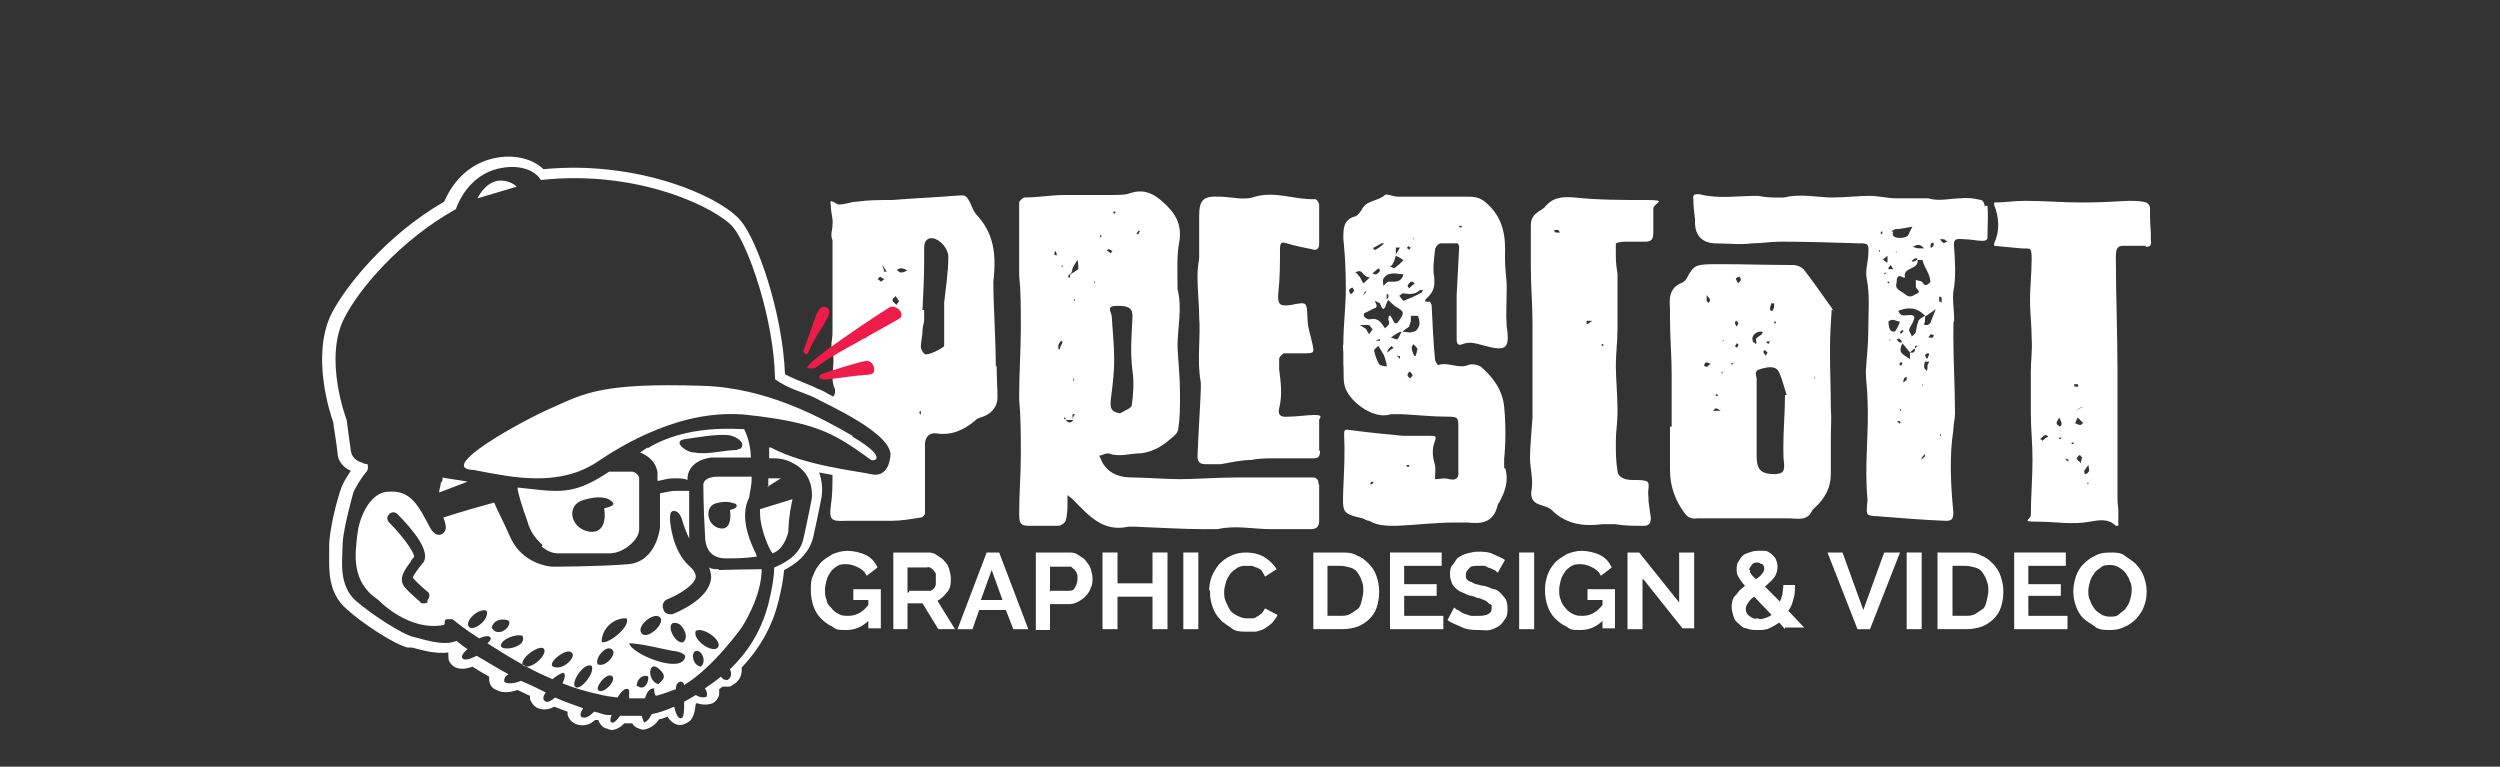 <?xml version="1.0" encoding="UTF-8"?>
<svg id="Layer_1" xmlns="http://www.w3.org/2000/svg" version="1.1" viewBox="0 0 300 92">
  <rect x="0" y="0" width="300" height="92" fill="#333333" stroke="none"/>
  <!-- Generator: Adobe Illustrator 29.4.0, SVG Export Plug-In . SVG Version: 2.1.0 Build 152)  -->
  <defs>
    <style>
      .st0 {
        fill: #fff;
      }

      .st1 {
        fill: #ed1c49;
      }
    </style>
  </defs>
  <path class="st0" d="M104.2,74.5c-.7.7-1.6,1.1-2.6,1.1s-1.2,0-1.7-.4c-.5-.2-1-.6-1.4-1s-.7-.9-.9-1.5c-.2-.6-.3-1.2-.3-1.9s0-1.2.3-1.8c.2-.6.5-1,.9-1.5.4-.4.9-.7,1.4-1,.5-.2,1.1-.4,1.8-.4s1.6.2,2.2.5,1.1.8,1.4,1.5l-1.3,1c-.2-.5-.6-.8-1-1s-.9-.4-1.4-.4-.7,0-1.1.2c-.3.2-.6.4-.8.7-.2.3-.4.6-.5,1s-.2.8-.2,1.2,0,.8.2,1.2c0,.4.3.7.6,1,.2.3.5.5.9.7.3.2.7.2,1.1.2.9,0,1.7-.4,2.4-1.3v-.6h-1.8v-1.3h3.3v4.7h-1.5v-1h0Z"/>
  <path class="st0" d="M107.2,75.5v-9.2h4c.4,0,.8,0,1.2.3s.7.4.9.7c.3.3.5.6.6,1s.2.7.2,1.1c0,.6,0,1.1-.4,1.6s-.7.8-1.2,1.1l2.1,3.4h-2l-1.9-3.1h-1.8v3.1h-1.8.1ZM109,70.9h2.7s.3-.2.4-.3c0,0,.2-.3.2-.5v-1.2c0-.2-.2-.3-.3-.5,0,0-.2-.2-.4-.3s-.3,0-.5,0h-2.2v3h.2v-.2Z"/>
  <path class="st0" d="M118.3,66.3h1.6l3.5,9.2h-1.8l-.9-2.3h-3.2l-.8,2.3h-1.8l3.5-9.2h0ZM120.3,72l-1.3-3.6-1.3,3.6h2.6Z"/>
  <path class="st0" d="M124.3,75.5v-9.2h3.9c.4,0,.8,0,1.2.3s.7.4.9.7.5.6.6,1,.2.7.2,1.1,0,.8-.2,1.1c-.1.4-.3.7-.6,1-.2.3-.6.5-.9.7-.4.2-.7.3-1.2.3h-2.2v3.1h-1.8.1ZM126.1,70.9h2.1c.3,0,.6,0,.8-.4s.3-.6.3-1.1,0-.4-.1-.6c0-.2-.2-.3-.3-.5-.1,0-.2-.2-.4-.3h-2.5v3h0Z"/>
  <polygon class="st0" points="140.1 66.3 140.1 75.5 138.3 75.5 138.3 71.6 134.1 71.6 134.1 75.5 132.3 75.5 132.3 66.3 134.1 66.3 134.1 70 138.3 70 138.3 66.3 140.1 66.3"/>
  <rect class="st0" x="142" y="66.3" width="1.8" height="9.2"/>
  <path class="st0" d="M145.1,70.9c0-.6.1-1.1.3-1.7.2-.5.5-1,.9-1.5.4-.4.9-.8,1.4-1,.6-.3,1.2-.4,1.9-.4s1.6.2,2.2.6c.6.4,1.1.9,1.4,1.4l-1.4.9c-.1-.3-.3-.5-.4-.7s-.4-.3-.6-.4c-.2,0-.4-.2-.6-.2h-.6c-.4,0-.8,0-1.2.3-.3.2-.6.4-.8.7-.2.3-.4.6-.5,1s-.2.7-.2,1.1,0,.8.2,1.2.3.7.5,1,.5.5.9.7.7.3,1.1.3h.6c.2,0,.4,0,.6-.2.2,0,.4-.3.6-.4.2-.2.3-.4.4-.6l1.5.8c-.1.3-.4.6-.6.9-.3.3-.6.5-.9.7s-.7.3-1.1.4h-1.1c-.7,0-1.3,0-1.8-.4s-1-.6-1.4-1.1c-.4-.4-.7-.9-.9-1.5s-.3-1.1-.3-1.7v-.3h0Z"/>
  <path class="st0" d="M157.6,75.5v-9.2h3.3c.7,0,1.4,0,2,.4.6.2,1,.6,1.4,1s.7.9.9,1.5.3,1.1.3,1.8-.1,1.3-.3,1.9-.5,1-.9,1.4-.9.7-1.4.9c-.6.2-1.2.3-1.9.3h-3.4ZM163.6,70.9c0-.4,0-.8-.2-1.2-.1-.4-.3-.7-.5-1s-.5-.5-.9-.6-.7-.2-1.2-.2h-1.5v6h1.5c.4,0,.8,0,1.2-.2.3-.2.6-.4.9-.6s.4-.6.5-1,.2-.8.2-1.2h0Z"/>
  <polygon class="st0" points="173.2 73.9 173.2 75.5 166.8 75.5 166.8 66.3 173 66.3 173 67.9 168.5 67.9 168.5 70.1 172.4 70.1 172.4 71.5 168.5 71.5 168.5 73.9 173.2 73.9"/>
  <path class="st0" d="M179.8,68.7s-.2,0-.3-.2l-.6-.3c-.2,0-.5-.2-.7-.3h-.8c-.5,0-.9,0-1.1.3-.2.2-.4.4-.4.8s0,.3.1.5c0,0,.2.2.4.3.2,0,.4.2.7.3.3,0,.6.2.9.2s.9.3,1.2.4c.4,0,.7.3.9.5s.4.5.6.7c.1.3.2.6.2,1.1s0,.9-.3,1.3-.4.6-.7.8c-.3.2-.7.4-1.1.5s-.8,0-1.3,0-1.4,0-2-.3-1.3-.5-1.8-.9l.8-1.5s.2.2.4.3c.2,0,.4.3.7.4s.6.2.9.3h1c1,0,1.5-.3,1.5-.9s0-.4-.2-.5c-.1,0-.3-.3-.5-.4s-.5-.2-.7-.3c-.3,0-.6-.2-1-.3-.4,0-.8-.3-1.1-.4s-.6-.3-.8-.5-.4-.4-.5-.7-.2-.6-.2-.9,0-.9.3-1.2.4-.7.7-.9c.3-.2.7-.4,1.1-.5s.8-.2,1.3-.2,1.2,0,1.8.3,1,.4,1.4.7l-.8,1.4h0Z"/>
  <rect class="st0" x="182.3" y="66.3" width="1.8" height="9.2"/>
  <path class="st0" d="M192.3,74.5c-.7.7-1.6,1.1-2.6,1.1s-1.2,0-1.7-.4c-.5-.2-1-.6-1.4-1s-.7-.9-.9-1.5-.3-1.2-.3-1.9.1-1.2.3-1.8c.2-.6.5-1,.9-1.5.4-.4.9-.7,1.4-1,.5-.2,1.1-.4,1.8-.4s1.6.2,2.2.5,1.1.8,1.4,1.5l-1.3,1c-.2-.5-.6-.8-1-1s-.9-.4-1.4-.4-.7,0-1.1.2c-.3.2-.6.4-.8.7s-.4.6-.5,1-.2.8-.2,1.2,0,.8.2,1.2c.1.4.3.7.6,1,.2.3.5.5.9.7s.7.2,1.1.2c.9,0,1.7-.4,2.4-1.3v-.6h-1.8v-1.3h3.3v4.7h-1.5v-1h0Z"/>
  <polygon class="st0" points="197.1 69.6 197.1 75.5 195.3 75.5 195.3 66.3 196.7 66.3 201.5 72.3 201.5 66.3 203.3 66.3 203.3 75.4 201.9 75.4 197.2 69.5 197.1 69.5 197.1 69.6"/>
  <path class="st0" d="M214.2,75.5l-.7-.8c-.4.3-.8.5-1.2.7s-.9.2-1.4.2-.9,0-1.3-.2c-.4,0-.7-.3-1-.6-.3-.2-.5-.5-.6-.9s-.2-.7-.2-1,0-.5.1-.8c0-.2.2-.5.4-.7s.3-.4.5-.6.4-.3.6-.5c-.4-.4-.6-.8-.8-1.1-.2-.3-.2-.6-.2-.9s0-.6.2-.9.3-.5.5-.7.5-.3.8-.4.6-.2,1-.2h.9c.3,0,.5.2.8.4.2.2.4.4.5.6.1.3.2.5.2.9s-.1.9-.4,1.3c-.3.4-.7.7-1.1,1.1l1.8,1.8c.1-.3.2-.6.3-.9,0-.3.1-.7.1-1.1h1.4c0,.6,0,1.2-.2,1.7-.1.5-.3,1-.6,1.4l1.9,2h-2.3v.2ZM211.1,74.3c.5,0,1-.2,1.5-.5l-2.1-2.2c-.3.2-.5.4-.7.7s-.3.5-.3.7,0,.4.1.5c0,.2.2.3.3.4s.3.2.5.3.4,0,.6,0h0ZM210,68.4v.2s0,.2.1.2c0,0,.1.2.2.3,0,0,.2.2.4.4.3-.2.6-.4.7-.6.2-.2.3-.4.3-.6s0-.4-.2-.6c-.2,0-.4-.2-.6-.2s-.5,0-.7.3-.3.4-.3.6h.1Z"/>
  <polygon class="st0" points="221.1 66.3 223.6 73.2 226.1 66.3 228 66.3 224.4 75.5 222.9 75.5 219.3 66.3 221.2 66.3 221.1 66.3"/>
  <rect class="st0" x="228.8" y="66.3" width="1.8" height="9.2"/>
  <path class="st0" d="M232.5,75.5v-9.2h3.3c.7,0,1.4,0,2,.4.6.2,1,.6,1.4,1s.7.9.9,1.5.3,1.1.3,1.8-.1,1.3-.3,1.9-.5,1-.9,1.4-.9.7-1.4.9c-.6.2-1.2.3-1.9.3h-3.4ZM238.6,70.9c0-.4,0-.8-.2-1.2-.1-.4-.3-.7-.5-1s-.5-.5-.9-.6-.7-.2-1.2-.2h-1.5v6h1.5c.4,0,.8,0,1.2-.2.3-.2.6-.4.9-.6s.4-.6.5-1,.2-.8.2-1.2h0Z"/>
  <polygon class="st0" points="248.1 73.9 248.1 75.5 241.7 75.5 241.7 66.3 247.9 66.3 247.9 67.9 243.4 67.9 243.4 70.1 247.3 70.1 247.3 71.5 243.4 71.5 243.4 73.9 248.1 73.9"/>
  <path class="st0" d="M253.2,75.6c-.7,0-1.3,0-1.8-.4s-1-.6-1.4-1-.7-.9-.9-1.5-.3-1.1-.3-1.7.1-1.2.3-1.8.5-1.1.9-1.5.9-.8,1.4-1c.5-.3,1.1-.4,1.8-.4s1.3,0,1.8.4,1,.6,1.4,1.1c.4.4.7.9.9,1.5.2.6.3,1.1.3,1.7s-.1,1.2-.3,1.7c-.2.6-.5,1-.9,1.5-.4.4-.9.8-1.4,1-.6.3-1.1.4-1.8.4ZM250.6,70.9c0,.4,0,.8.2,1.1.1.4.3.7.5,1s.5.5.8.7.7.3,1.1.3.8,0,1.1-.3.6-.4.8-.7c.2-.3.4-.6.5-1s.2-.7.2-1.1,0-.8-.2-1.1c-.1-.4-.3-.7-.5-1s-.5-.5-.8-.7-.7-.3-1.1-.3-.8,0-1.1.3c-.3.2-.6.4-.8.7-.2.3-.4.6-.5,1s-.2.7-.2,1.1Z"/>
  <path class="st0" d="M102.7,41.2h0Z"/>
  <path class="st0" d="M104.1,46.2h0v.2h.2v-.2h-.2Z"/>
  <path class="st0" d="M104.2,36.5h.2v-.2h-.2v.2Z"/>
  <path class="st0" d="M104.2,33.3v.4s-.2-.3-.3-.4h.3Z"/>
  <path class="st0" d="M105.4,37.5h0Z"/>
  <path class="st0" d="M106.5,37.5h0Z"/>
  <path class="st0" d="M106.7,43.3h0Z"/>
  <path class="st0" d="M106.9,31.3h-.2q0,0,.2,0h0Z"/>
  <path class="st0" d="M107.1,29.3h0c0,0,0,0,0,0Z"/>
  <path class="st0" d="M107.3,34.5h0Z"/>
  <polygon class="st0" points="107.9 45.8 107.9 45.8 107.9 46 107.9 45.8"/>
  <path class="st0" d="M107.8,28.6h0c0,0,0,0-.2,0h.2Z"/>
  <path class="st0" d="M109.6,26.7v-.2.2Z"/>
  <path class="st0" d="M110.6,43.4h0Z"/>
  <path class="st0" d="M158.3,58.2v4.3c0,.8-.4,1-1.1,1h-4.6c-2.2,0-4.4-.5-6.5,0h-1.5c-2.8,0-5.7-.2-8.5-.3h-.7c-3.1.7-4.8-1.4-6.7-3.3-.2-.2-.4-.3-.6-.5v.8c0,.7,0,1.5-.2,2.2,0,.3-.6.7-.9.7h-3.2c-1.1,0-1.5,0-1.5-1.4,0-2.4.2-4.8.2-7.2s0-4.4-.2-6.6v-.3c0-2.8.2-5.6.2-8.3s0-4.2-.2-6.3v-8.7c0-.2.4-.5.6-.6,1.6,0,3.3-.3,4.9-.3s3.5,0,5.2,0,2,0,2.9-.3c1.5-.4,2.6.2,3.6,1.1,1.5,1.3,2.4,2.7,2,4.9-.3,1.6-.2,3.3-.2,5v.6c.6,2.3,0,4.6,0,6.9.1,1.9.3,3.7.3,5.6s0,2.8-.2,4.2c0,.3-.2.6-.4.8-1.2,1.1-2.4,2-4.1,2.2-1.3,0-2.6.5-3.9,0-.3,0-.7.2-1.1.3.2.3.3.7.5,1,.9,1.3,2.1,1.6,3.6,1.6s3.7.2,5.6.2,4.5-.2,6.7-.2h9.4c.2,0,.5.3.5.5v.2h0ZM123.9,39.6h-.2.2ZM125.2,28.2h0ZM125.3,33.3h0ZM125.6,45v-.2.2h.2-.2ZM126.3,26.7h0c0,0,0,0,0,0ZM126.8,30.7v-.2c0,0,0-.2-.2-.4,0,.2-.2.4,0,.5,0,0,.2,0,.3.2h-.1ZM127.1,44.3h-.2.2ZM127.2,41.8c0-.2.2-.4.3-.7,0,0,0-.2-.2-.2,0,0-.2.3-.3.5v.5h.2ZM127.4,32h.2q0,0-.2-.2v.2ZM127.9,50.3s0-.2-.2-.2v.2h.3,0ZM127.7,46.5v.2-.2ZM128.8,50.4h-.9c.3.4.6.4.9,0ZM128.2,33.3h.2c0-.2,0-.3.1-.5-.1,0-.2.2-.3.3v.2ZM129.4,32.3c0-.4,0-.7-.1-1.1-.2.3-.4.6-.6,1,0,.2-.1.4-.2.7.3-.2.6-.4.9-.6h0ZM128.7,27h0ZM129.1,49.7h-.4v.6c0-.2.2-.4.3-.6h0ZM128.7,45.7h.2s0-.2-.1-.4v.4h0ZM129,36.1v-.2h-.1v.2h.1ZM129.7,33.3h0ZM131.4,33.8h-.1v.2c.1,0,.1-.2.1-.2ZM132.1,28.5h0s0,0,.1-.2c0,0-.1,0-.2-.1v.2h0ZM132.8,30.1c.2,0,.3.2.5.3,0,0,.1-.2.2-.3-.2,0-.3-.2-.5-.2l-.2.2ZM133.4,37.8c.1,1.8.3,3.5.3,5.3s-.2,3.2-.4,4.8c-.1,1.1,0,1.5,1.1,1.7.5-.3,1.3-.6,1.4-.9.2-1.4.3-2.8.1-4.2-.3-2.2-.1-4.4,0-6.5,0-1-.4-1.3-1.8-1.3s-.8.6-.7,1.2h0ZM133.5,25.5s.2,0,.3.2c0,0,0-.2.1-.3h-.3s-.1.2,0,.2h-.1ZM136.4,28.1s.1,0,.2,0c0,0,.1-.2.2-.4h-.2s-.1.2-.2.3ZM158.4,54.1c0,.7-.2.9-.8.9h-4.6c-1,0-1.9,0-2.9.2-1.2,0-2.4.3-3.6.5h-1.9c-.6,0-.9-.3-.9-.9.1-2.7.3-5.5.4-8.2v-.7c-.5-2.6,0-5.3-.2-7.9,0-1.6-.2-3.1-.2-4.7s.2-1.8.2-2.6v-4.8c0-1.9.5-2.4,2.4-2.3,1.4,0,3,.5,4.3,0,2.5-.7,4.8.4,7.2.3.2,0,.5.4.5.7v4.6c0,.7-.3.9-.9.7-1-.2-2-.4-3-.7-.6-.2-.8-.1-.8.7,0,1.7,0,3.5-.2,5.2-.1,1.4.1,1.7,1.5,1.5,2-.4,1.9-.4,2,1.6,0,1.1.4,2.1.6,3.1.2,1,.2,1.1-.9,1.1h-2.5c-.2,0-.5.4-.6.6v1.3c.2,1.6.4,3.1,0,4.7-.2.8.2,1.1,1.1,1,1.1,0,2.1-.2,3.2-.2s.5.4.5.6v3.7Z"/>
  <path class="st0" d="M180.6,56.1c.5,1.6,0,2.9-.7,4.2,0,0-.2.2-.2.4-.5,2-1.9,2.2-3.6,2h-1.4c-2.5,0-4.8.3-7.1.4-1.1,0-2.3,0-3.3-.6-.3,0-.5-.2-.8-.3-2.5-.6-2.4-.6-2.3-3.7.1-2.1.2-4.2.1-6.3,0-.6,0-.7.7-.6,2.1.3,4.3.5,6.4.7h3.3c.5,0,.7,0,.5.6-.4,1-.3,1.9,0,2.9.1.5,0,1.1,0,1.7.6,0,1.1-.2,1.7,0,.9.2,1.2-.2,1.1-1v-5.2c0-1.1,0-1.3-1.2-1.3-1.9,0-3.7-.2-5.6-.3h-1.3c-1.9.7-4.7-1.3-5.4-3-.4-.9-.2-2-.3-3v-1.4c0-.3-.1-.7,0-1,0-2.2.3-4.5.3-6.7s-.1-4-.3-6c0-1.1,0-2.2,1.3-2.6.3,0,.7-.5.9-.8.5-1.2,1.9-1,2.8-1.8.2-.2,1,.2,1.5.2,1.1,0,2.2,0,3.2,0h4.9c1,0,1.7,0,2.5.7,2.1,1.8,2.4,4,2.3,6.5,0,1.1.1,2.1.2,3.2v.9c0,1.4-.1,2.8,0,4.2.4,2.7,0,3.1-2.6,2.4-.9-.2-1.7-.6-2.7-.2-.5.2-.7,0-.7-.6v-5.3c.1-1.9.2-3.8.3-5.7,0-.2-.1-.5-.2-.5-.7,0-1.3,0-2,0-.3,0-.7.5-.7.8-.1,1.1-.3,2.2-.1,3.2.1,1,0,1.7-.7,2.4-.3.3-.8.7.2.6,0,0,.2.3.2.5.1,2.1.2,4.3.4,6.4,0,.3.4.8.4.7,1.2-.4,2.4.5,3.6,0,.4-.2,1.2,0,1.5.2,1.5,1.3,2.6,2.8,2.8,4.8.2,2.1.2,4.2,0,6.3v1.3-.2h.1ZM162.5,34.9s-.1-.3-.2-.4c-.1,0-.4.2-.4.3s0,.3.2.5c.1,0,.3-.3.4-.4ZM163.1,33.1c.2.3.3.6.5.9.3-.2.5-.5.8-.7-.3,0-.6-.2-.8-.4-.3-.5-.6-.4-1-.2.2,0,.4.3.5.5h0ZM163,40.1h-.2.2ZM164.7,39.5c-.2-.2-.3-.5-.5-.5h-1.1c.2,0,.5.3.7.4,0,0,.1,0,.2.2.1.2.2.4.3.5.1-.2.3-.4.5-.7h0ZM166.9,38c.2.2.3.6.5.8.1,0,.3,0,.4-.2.8-1.1.7-1.2-.3-1.8-.3-.2-.6-.5-.9-.8,0,0-.2.2-.2.4-.2.5-.4,1.2-.8,0,0,0-.4-.2-.6-.3,0,.2.2.4.2.6s-.2.3-.3.3c-.4.2-.8.4-1.2.6,0,0-.1.4,0,.4.2.2.5.4.8.3.9-.2,1.3.5,1.7,1.1.3-.3.7-.5.4-1,0,0,0-.4.1-.5h.5-.3,0ZM164,35.1s-.1,0-.2-.2c0,.2-.2.4-.3.6.2-.2.3-.3.5-.5h0ZM163.6,41.6h0ZM164.8,57.8h-.2s-.2.2-.2.3h.2s.1,0,.2-.2h0ZM164.7,32.8h0c.4.3.7,0,.9-.3,0,0,0-.2-.2-.3-.2.2-.5.4-.7.6ZM164.8,29.8s.1.2.2.2c.4-.2.8-.5,1.1-.8,0,0-.2,0-.3,0-.4.2-.7.4-1.1.6h.1ZM166.4,43.9c0-.3-.1-.6-.2-.9-.1-.4-.3-.7-.5-1,0,0-.2-.3-.3-.5-.3.3-.6.5-.5.6.1.5.3,1.1.6,1.6.1.2.6.2.9.3h0ZM165.6,40.9v-.2c-.2,0-.4.2-.6.2h.6ZM166,33.5c-.1.2,0,.5,0,.8.2-.2.4-.4.6-.5h.7c.6,0,1-.3,1.1-.9-.6,0-1.1-.2-1.7,0-.3,0-.6.4-.8.7h0ZM166.3,48.1h0v.3-.2h0ZM166.6,35.7v-.4h-.2v.6s.1,0,.2-.2ZM166.5,56h0ZM167.2,41.9c0-.2-.1-.3-.2-.4-.2.2-.4.4-.5.6v.2c.2-.2.4-.3.6-.5h0ZM166.8,32c.2,0,.4.2.5.2.4-.3.8-.6,1.1-1-.3-.2-.6-.4-.9-.5-.1.3-.2.7-.4,1,0,.1-.2.2-.3.3h0ZM166.8,40.5c.3,0,.7.3.9.2.2-.2.3-.6.5-.9-.3,0-.5.2-.7.3s-.4.3-.6.4h0ZM167.9,42.8s-.3-.2-.4-.3c.1,0,.2.3.3.4,0,0,.1,0,.2.2v-.4h-.1ZM167.5,30.5h0c.2-.2.3-.5.5-.8h-.5v1-.2ZM167.7,58.2h0ZM170.7,34.8h-.3c-.6.6-1.3.5-2,.4-.2,0-.3.2-.5.3.2.2.3.4.5.6.8-.3,1.5-.6,2.2-1,0,0,.1-.2.2-.4h0ZM170.1,37.9h-.8v.6c0,.2-.2.5-.2.7-.3.2-.6.4-.8.6.4,0,.9.2,1.3,0,.3,0,.6-.4.7-.7.1-.3,0-.8-.1-1.1h0ZM169.1,55.8h-.3v.2h.3v-.2ZM168.9,29.8s.1,0,.2.2c0,0,.1-.2.2-.3,0,0-.2,0-.3-.2,0,0-.1.2-.2.3h.1ZM169.5,45c-.1-.2-.2-.3-.3-.4-.1,0-.3.2-.3.4s.2.3.3.4c0,0,.2-.2.3-.3h0ZM169.4,33.8c-.2,0-.4.3-.5.5,0,0,.1.2.2.3.2-.2.4-.4.7-.6-.2,0-.3-.3-.4-.2ZM169.1,39.1h0ZM170.1,42c0-.3-.3-.5-.5-.7,0,0-.2.3-.2.4,0,.4.2.7.3,1h.2c0-.2.2-.5.1-.6h0ZM169.7,28.5h-.1v.2h.1s0,0-.1-.2h.1ZM169.7,46.6h-.1.1ZM169.8,47.6h.1-.1ZM171,32.6h.1-.1v.2-.2ZM175.1,27.2h0c0,.1.3.1.3.1v-.2h-.3ZM179.4,40.7h0Z"/>
  <path class="st0" d="M198.4,27.9c0,.8-.2,1.1-1,1.1h-2.1c-.5,0-.9,0-1.4.2v1.6c0,.7.1,1.4.2,2.1v6.6c0,1.5-.2,2.9-.2,4.4s.2,3.5.2,5.3-.2,2.5-.2,3.8,0,2.3.2,3.5c0,.7.8,1.1,1.8,1.1s1.4,0,1.8.2c.3.3,0,1.1.1,1.7,0,.9.2,1.8.3,2.6,0,.7-.2,1-.9,1-1.1,0-2.2,0-3.4-.2h-1.5c-2.3.3-4.4,0-6.1-1.7-.8-.8-2.8-.3-2.4-2.5.2-1.2-.2-2.5-.2-3.8s.2-3.2.3-4.8v-11.3c0-2.2-.2-4.5-.2-6.7v-5.1c0-.7.3-1.2.9-1.6.3-.2.7-.4.9-.7,1-1.1,2.1-1.1,3.5-1,2.8.3,5.7.3,8.5.3s1,.3.9,1v3.2-.3h0ZM187.3,28c-.2-.2-.3-.4-.3-.4-.2,0-.3,0-.5,0,0,.1.1.3.2.3h.6ZM188,37.3h.1-.1ZM189.1,40.5h.1-.1ZM191,38.5h-.6v.4c.2,0,.4-.2.5-.3h.1ZM192.4,41.5v-.2h-.2v.2h.2Z"/>
  <path class="st0" d="M220,37.4c0-.2-.2-.4-.3-.6-1.1-1.5-2.1-3-3.2-4.4-.3-.4-.9-.6-1.4-.6-2.9,0-5.8-.1-8.7-.1s-3.1,0-4,1.7c-.1.2-.3.4-.5.5-1.6.6-1.6,1.9-1.5,3.2v1.2c0,2.2.2,4.4.2,6.6v6.3h-.2v5.2c0,1.9.6,3.6,1.7,5.1.4.6.9.8,1.6.7h10.8c1.2,0,2.4.4,3-1,0,0,.2-.2.3-.3,1.2-1.1,1.9-2.4,1.9-4v-4.5c0-1.1.1-2.3,0-3.4,0-2.3-.1-4.5-.1-6.8s.1-3.3.2-5h.2v.2ZM213.4,40.1h0ZM212.9,38.6h.2v.2h-.3.1v-.2ZM212.6,36.4h.3c0,.4,0,.6-.2.9-.1,0-.3,0-.3-.2,0-.3.1-.5.2-.8h0ZM212.4,40.9l-.2.4s-.2-.2-.3-.3c.2,0,.3,0,.5-.1ZM211.7,36.6h0ZM212.1,39.5v.2h-.5c.2,0,.3,0,.5,0h0ZM211.7,42c.1,0,.3.2.4.3,0,0-.1.2-.2.4-.1-.2-.3-.3-.3-.5,0,0,.1-.2.2-.2h0ZM206,47.3s.1,0,.2.2h-.3v-.2h.3-.2ZM204.4,46.9h0ZM205,44.9h0ZM204.8,44c-.1,0-.3,0-.3-.2,0,0,.1-.3.2-.3.2,0,.3,0,.6.2-.2,0-.4.3-.4.3h-.1ZM205.1,36.4s-.3-.2-.3-.3v-.7c.2.3.4.4.4.6s-.2.3-.2.4h.1ZM206,49.3h-.5c.1,0,.3-.3.4-.3.2,0,.4.2.6.3h-.5ZM206.6,44.8v-.2h.1v.2h-.1ZM206.7,40.8h.1c0,.2.1.4.2.5-.1-.2-.2-.3-.3-.5ZM207.9,43.8l-.2-.2c.2,0,.3,0,.5-.2,0,0-.2.2-.3.3h0ZM208.4,41.7s-.1,0-.2-.2c0,0,.2-.2.2-.3,0,0,.2,0,.2.2s-.1.2-.2.3ZM208.4,39.2c-.1-.2-.2-.3-.2-.4s0-.2.1-.3c.1,0,.3.2.3.3,0,0-.1.2-.2.4h0ZM208.6,34.1c-.1-.3-.3-.5-.3-.7,0,0,.3-.2.4-.2s.2.3.2.4-.2.2-.4.5h.1ZM210.6,41.1h-.2c-.3-.6,0-1.1.7-1.3h.4c.1.6-1.1.5-.7,1.3,0,0-.1.2-.2.2v-.2ZM214.2,47.4c0,2.1-.2,4.2-.2,6.3s.1,1.4.1,2.2-.3.9-1,1c-1.8,0-2.3-.5-2.3-2.2v-9.2c0-.4-.4-1,.4-1.2,1.3-.4,2-.3,2.3.4.4.9.6,1.8.9,2.7h-.4.2ZM217.7,45.4v-.4s0,.3.1.4h-.1Z"/>
  <path class="st0" d="M238.2,25c0-.4-.2-1-.5-1-.8-.2-1.6-.3-2.4-.2-1.3,0-2.6.4-3.9,0-.6,0-1.2,0-1.8,0h-2c-1.1,0-2.2-.3-3.3-.3s-3,.2-4.5.2-3.8-.5-5.7,0c-.4,0-.9,0-1.3,0-.6,0-1.3-.1-1.9-.2-2.3,0-4.7.4-7-.2-.5,0-.8,0-.7.6,0,.8.1,1.6.2,2.4v.4c0,1.5.8,2.4,2.3,2.5,1.5,0,3,.2,4.6,0,1.1,0,2.2-.2,3.4-.2,3.1,0,6.2.1,9.3.2,1.1,0,1.3,0,1.2,1.2,0,1-.4,2-.2,3,.4,2,.2,4,.2,6s-.2,3.4-.3,5.2c0,1.1.2,2.2.2,3.3.2,4-.4,8,0,12,0,.6-.2,1.4,0,1.8.3.3,1.2.2,1.8.3,2.5.2,5.1.4,7.6.5.7,0,.9-.2.9-1-.3-3.3-.5-6.6,0-9.9,0-.7.2-1.3.2-2,0-3.1-.2-6.1-.2-9.2s.1-1.3.1-2c0-1.3-.3-2.7,0-4,.2-1.6.1-3.1,0-4.6-.1-1,0-1.2,1.1-1.1.8,0,1.6.2,2.3.2s.6-.4.6-.6c0-1.2.1-2.4,0-3.6h-.3ZM215.1,26.9h.2s0,0-.1,0h0ZM225,31.9h.1s0,0-.1-.2v.2ZM225.2,34h-.1.1ZM225.6,30.2h-.1v-.2h.1v.2ZM225.6,28.4v-.3.3h-.1.1ZM225.7,28.1v-.3h.2s0,.2-.1.3h0ZM232,29.1c0,0,.1.3,0,.4,0,0-.2.2-.3.3,0-.2-.1-.4,0-.5,0-.1.2-.2.3-.2ZM231.7,34.1h0ZM231.6,33.9c-.3.2-.5.6-.9,0-.1-.2-.5-.2-.8-.3v.8c0,.3.8.6,0,.9-.4.2-.7.5-1.3,0-.5-.4-1.3-.6-1-1.4,0-.3,0-1.1.8-.6h.2c-.3-1.3,1.7-.9,1.5-2.1.2,0,.6,0,.6,0,.2,1,1.1,1.8.9,2.9h0ZM227.5,30.2h.1c0,0,0,.1,0,.1h-.1ZM228.5,30h.2-.1c0,0,0,0,0,0ZM229.3,31.3c.2,0,.3-.2.5-.3h.3s0,.2-.1.2c-.1.1-.3.2-.5.2,0,0,0,0-.2-.2h0ZM230.2,27.9h0ZM230.2,29.4c.2,0,.3,0,.7.4h-.6c-.3,0-.5-.1-.8-.2.2,0,.4-.2.6-.2h.1ZM227,27.8c0-.1.2-.2.4-.3.7,0,1.4-.2,2.1-.3-.2.3-.3.6-.5,1-.2.4-1.5.5-1.8.1-.1-.1-.1-.4,0-.5h-.2ZM226.9,31.9c.1,0,.2.3.3.4h-.6c0-.2.2-.4.3-.5h0ZM226.7,33.8v.2c-.1,0-.2,0-.2-.2h.2ZM226.5,30.7v.8c-.2,0-.4-.3-.6-.4.2,0,.4-.3.6-.4ZM226.1,32.8c.1,0,.3-.2.4-.3-.1,0-.2.3-.3.4h-.1,0ZM226.3,38.4h.1c0,0-.1,0-.2,0h0ZM226.6,41.1s.1-.3.2-.4h.1s-.2.2-.3.3h0ZM226.9,46.9h0ZM227.1,49.4h.1-.2,0ZM227.3,39.8c-.7,0-.6-.7-.7-1.2.5-.5,1,0,1.4,0-.2.5-.5,1.2-.7,1.2ZM227.8,40.6c.1,0,.3.2.4.3v.2h-.2c-.1,0-.3-.2-.4-.4h.2ZM228.1,39.8s.1-.2.2-.2c0,0,.1,0,.1.2,0,0-.1,0-.2.2h-.2v-.2ZM228.1,43.4l.2.2s-.1.2-.2.3l-.2-.2s.2-.2.2-.3ZM227.9,50.7h-.2s0-.2.1-.2c0,0,.2,0,.3.2,0,0-.1,0-.2.2v-.2ZM228,49.3v-.2h.1v.2h-.1ZM228.3,52.8h-.1.1ZM228.4,45.9c0-.2,0-.3.1-.5,0,0,.2-.2.3-.2v.4s-.3.2-.4.3h0ZM228.9,51.7h.1-.1ZM228.1,42.2c-.1-.2,0-.7.2-1,.3.4.6.7.9,1.1v.8c-.4-.3-.9-.5-1.1-.9h0ZM229.2,42.3c.2-.2.4-.4.6-.5,0,.4-.1.6-.6.5ZM229.8,41.7v-.2h.4c-.1,0-.3.2-.4.3h0ZM230.2,38.6c-.2.4-.2.8-.3,1.2,0,.2-.3.4-.5.6,0-.3-.3-.5-.3-.8s.4-.7.5-1.1c.2-.4.2-.7-.4-.7s-1.1.3-1.4-.5c1.2-.5,2.3-.4,3.2.6-.3.2-.6.3-.8.6h0ZM230.7,46.5s0-.3-.1-.4h.1v.4ZM230.6,55.1v-.2c.1,0,.2-.3.4-.4v.3c-.1,0-.3.2-.4.4h0ZM231.3,43.7v.4s0,.3-.1.4c0,0-.3-.3-.3-.4,0-.2,0-.5.1-.7h.5s-.1.3-.2.4h0ZM231.2,43.1c-.1-.3-.2-.4-.2-.5,0,0,.2-.2.3-.2h.2s0,.2-.2.6h-.1ZM231.8,40.5h-.4s.2-.3.3-.4c0,0,.2,0,.4.2-.1,0-.2.3-.3.3h0ZM231.7,38.6c0,.2-.2.3-.4.4h-.4s0-.3.1-.4v-.6c.4-.3.9-.6,1.3-.9-.2.5-.4,1-.6,1.5h0ZM232.6,41.3h0ZM232.8,52.3v-.2h.1v.2h-.1ZM232.9,36.2h-.2v-.6c.1,0,.3,0,.3.2v.5h-.1ZM233.3,37.2h.3-.3ZM233.2,29.1c-.2,0-.3-.3-.4-.4.1,0,.3,0,.4,0,.2,0,.3.2.5.3-.2,0-.4.2-.5.2h0Z"/>
  <path class="st0" d="M257.5,29.5c-.9,0-1.8,0-2.8,0-.7,0-.8.6-.8,1.2,0,4.6.2,9.3.2,13.9v15.4c0,.4.1.9.1,1.3v1.8h-.3c-.9-.9-2-.7-3.1-.5-2.1.4-4.2,0-6.3,0s-.8-.2-.8-.8c0-2.2.2-4.4.2-6.6s-.2-3.7-.2-5.6v-5c0-1.3.2-2.7.1-4,0-1.5-.2-3.1-.2-4.6s.2-3.3.2-4.9-.2-1.2-1.3-1.3-2.1-.2-3.2-.3v-.3c.7-1.5.6-3.1,0-4.6v-.3c1.2,0,2.4-.2,3.7-.2,2.3,0,4.5.2,6.7.2s3.9-.1,5.8-.2c.7,0,1.4,0,2,.2.2,0,.5.4.5.6,0,.9,0,1.9.1,2.9v.9c.1.7,0,1-.8.9h.2v-.2ZM245.8,52.4s-.2-.2-.3-.2c-.2,0-.5.3-.7.5,0,0,.2,0,.3.2.2-.2.4-.4.7-.5ZM245.6,54.5h0ZM246.8,50.8c0,.2.3.3.4.4,0,0,.2-.2.2-.3,0-.2-.1-.4-.3-.8-.2.4-.3.5-.3.6h0ZM246.8,45.6h0ZM246.9,54.2h0ZM247.1,52.7s.2,0,.3-.2h-.5.3-.1v.2ZM248.2,55.1h-.4c.1,0,.2.2.4.3v-.2h0ZM248.3,51.4h-.1.1ZM248.5,49.3h.3-.3ZM248.8,53.1h-.2v.2c.1,0,.2,0,.3-.2h-.1ZM248.7,48.5h.1v-.2c.1,0,0,0,0,0v.2ZM250.1,48.8h0c-.4,0-.7.3-1.1.5.4-.2.8-.4,1.2-.6h0ZM248.9,46.2s0,.2.1.2h.4s0-.3-.1-.3h-.4ZM250,50.7c-.2,0-.3-.3-.7-.6-.1.3-.2.5-.3.7.2,0,.4.2.6.2s.3-.2.4-.3ZM249.2,57.8h-.1.1ZM249.2,47h0ZM249.4,56.1h.1-.1ZM249.9,55s-.2-.3-.3-.4c-.1,0-.3.2-.4.4,0,0,.1.2.2.3.1,0,.2.2.3.3,0-.2.1-.4.1-.6h0ZM250.6,55.8c-.3.4-.4.6-.5.7,0,0,0,.2.1.4.2,0,.4-.2.5-.4,0,0,0-.3-.1-.7ZM250.4,54h0ZM250.6,57.9h-.1v.2h.1v-.2ZM251.2,49.8h.1-.1ZM252.5,50.5h-.2.2Z"/>
  <path class="st0" d="M119.5,44v.3c0-3.7-.3-7.5-.3-10.5.4-3.4,0-5.8-1.9-7.9-.4-.4-.6-.9-.8-1.4-.6-1.2-.6-1.1-2-1-2.5.2-5,.3-7.5.5-1.4,0-2.8,0-4.2.2-.8,0-2,.6-2.5.2-.9-.6-.6,0-.6.3,0,.8.3,1.6.2,2.3,0,.6-.3,1.2,0,1.8v11.2c0,.8-.3,1.5,0,2.2.4,1.5-.4,3.1.3,4.5v.4c0,.2-.1.3-.2.5-.6-.3-.9-.5-.9-.5-.4-.2-.7-.4-.9-.4-.5-.3-1.1-.5-1.8-.8-.7-.3-1.5-.6-2.2-1-.3-7.4-3.3-16-5.3-18.4-2.4-2.9-12.3-7.3-23.7-6.2-1.3-1.3-3.9-2-6.7-1.1-3.1,1-4.6,3.6-5.2,5-7.1,4.1-11.9,10.3-13.5,13.4-2.5,5-.2,12,.2,13.1,0,.4.3,1.8.5,3.6,0,1,.7,1.8,1.6,2.2-.4.6-1,1.5-1.2,2.2-.4,1.1-1.4,4.8-1.4,6.9v.8h0c0,1.9-.2,4.7,2.1,6.7,2,1.8,5.7,4.2,7.3,4.6.2,0,.3,0,.5,0,1.2.3,2.8.8,4.4.6,0,.6,0,1,.2,1.2.3.5,1.1,1.1,2.7.5.6.4,1.3.8,2,1.2v.3c0,.6.3,1.1.9,1.3.7.4,1.6.3,2.5,0,.5.2,1,.5,1.5.7v.4c.2.5.5.9,1,1.1.6.2,1.2.2,1.9-.2.5.2,1.1.4,1.6.6,0,.2,0,.5.1.6.2.5.7.9,1.3,1,.6.1,1.3,0,1.9-.6,0,0,.3,0,.4,0,.2.6.6.9.9,1,.2,0,.4.2.7.2s1-.2,1.5-.8h1c0,.2.4.5.7.6.4.2.8.2,1.2,0,.5-.2,1-.6,1.3-1.1.3,0,.7-.2,1-.3.5.8,1.1,1,1.5,1s.8-.2,1.2-.5c.4-.4.6-1.1.7-2.1,0,0,0,0,.2,0,.6.2,1.2.2,1.8,0,.4-.2.7-.6.8-1v-.7c0,0,.3-.2.4-.3h.6c.2,0,.4,0,.6-.2.8-.4,1.2-1.2,1.1-2.1,2.2-2.3,3.7-5,4.4-7.9.4-1.5.6-2.8.7-3.8,1.2-.6,3-1.8,3.5-4,.6-2.7,1-4.8,1-4.8.1-.7.1-1.8-.3-2.9.6.1,1.1.2,1.6.3,0,1.2,0,2.4-.2,3.7-.2,1.6,0,1.9,1.7,1.8h5.5c1.2,0,2.4-.2,3.6-.4.2,0,.5-.3.5-.5,0-2,0-4,0-6v-2.3c0-.8.5-1.4,1.3-1.3,1.9.3,3.4-.4,4.8-1.6.3-.3.7-.3,1.1-.5.9-.4,1.5-1.2,1.5-2.2s-.1-2.5-.1-3.8ZM107.5,35.5c0,.2.3.4.4.7-.1,0-.3.3-.3.4-.2-.2-.5-.4-.5-.6s.3-.3.4-.5ZM106.4,32.6h-.3c0-.3-.2-.5-.2-.8.2.3.3.5.5.8ZM105.5,33.2c.2,0,.4.2.6.3h0c-.2.2-.4.3-.4.3,0,0-.3-.3-.4-.3l.3-.3ZM104.7,38.4v.9c-.1-.3-.2-.6-.3-.9h.3ZM103.7,39.5c.2,0,.4.2.4.3,0,.2,0,.4-.2.8-.3-.2-.5-.4-.5-.5,0-.2.2-.4.3-.6ZM92.3,53.7v1.3h.6c.8,0,1.6.2,2.3.6,2.7,1.4,2.2,4.3,2.2,4.3,0,0-.4,2.1-1,4.8-.5,2.2-2.8,3.1-3.5,3.4,0,1-.2,2.4-.7,4.4-.9,3.4-2.6,5.9-4.6,7.8.2.5.2,1-.3,1.3-.3,0-.5,0-.8-.4-.6.5-1.3,1-1.9,1.4.2.3.3.6.2,1-.5.2-1,0-1.3-.2-.5.3-1,.6-1.4.8,0,1,0,2-.4,2s-.6-.6-.8-1.4c-.9.4-1.7.7-2.7.9-.2.4-.4.8-.9,1,0,0-.2-.4-.3-.8h-2.6c-.4.6-.8.9-1,.8-.2,0-.2-.5,0-.9h-.4c-.6,0-1.1-.3-1.7-.4-.4.4-.9.8-1.3.7-.5,0-.4-.6,0-1.1-1.1-.4-2.3-.8-3.4-1.3-.4.4-.9.6-1.1.5-.4-.2-.4-.6,0-1.1-1-.5-2-1-3-1.4-.8.4-2,.4-2,0s.2-.6.5-.8c-1.5-.8-2.7-1.6-3.8-2.2-.8.4-1.5.6-1.7.3-.2-.2.1-.7.6-1.1-.6-.4-1.1-.8-1.3-1-1.6.7-4-.2-5.3-.5-1.2-.3-4.7-2.5-6.8-4.3-2.1-1.9-1.6-4.8-1.6-6.5s.9-5,1.3-6.5c.2-.5.9-1.7,1.5-2.4.3-.3.3-.7.2-1-.3,0-.5-.1-.7-.2-.7-.2-1.2-.7-1.3-1.4-.3-2.1-.5-3.7-.5-3.7,0,0-2.8-7.3-.3-12.2,1.7-3.4,6.6-9.3,13.4-13.1.4-1.1,1.6-3.7,4.5-4.7,2.9-.9,5,0,5.7,1.2,11.9-1.3,21.3,3.5,23.1,5.7,1.8,2.2,4.9,11,5,18.2,1.6,1.2,3.5,1.6,4.7,2.2,1.2.7,10,4.5,9.1,7.3h0c0,0-.2,2.4-2.3,1.9-1.7-.4-7.9-1-12-3.2ZM108.8,32.5c-.4.2-.6.2-.7.2-.2,0-.3-.2-.5-.3.2-.1.3-.2.5-.2s.4,0,.8.3h-.1ZM110.5,49.8l-.2-.3s.1-.2.2-.2v.3h0v.2ZM113.3,41.5h0c0,.2-1.9,1.2-2.3,1-.3-.2-.5-.6-.5-.9,0-.6.2-1.3.2-1.9s.2-.9.2-1.3v-1.2h-.2c.1-2,.2-4,.2-6s0-1,0-1.5c0-.8.4-1.2,1.1-1.1.9.2,1.8,1.3,1.8,2.2,0,1.8-.3,3.7-.5,5.5v.9c0,1.4,0,2.9,0,4.3Z"/>
  <path class="st0" d="M53.1,57.4c0,.2,0,.4-.2.5,0,.4-.2.8-.2,1.2l3.4-1.3c-1-.2-2-.3-3-.5h0Z"/>
  <path class="st0" d="M65,65.6c.5.4,1.2.8,1.9.8h6.2c.8,0,1.5-.3,2.1-.7.7-.5,1.5-1.3,1.5-2.2v-6.2s-.2-.6-.8-.7c0,0-1.3,0-2.8,0-2.3,1.5-4.1,2.4-6.7,2.3-.9,0-2.4-.2-4.3-.4,0,.6.7,2.7,1.2,4.1.3,1.1.9,2,1.8,2.8h0ZM70,60c2-.6,2.9-.2,3.2,0,.2.2,1.1.6-.7,1,0,0,.6,3.1-1.8,2.8-2.3-.4-2.8-3.2-.7-3.8Z"/>
  <path class="st0" d="M77.7,53.7c-.3.2-.6.4-.9.6.8.3,1.9,1,2.1,2.4v1c.4,0,1.1-.3,1.9-.3s1.3,0,1.7.2v-.3c.2-2.2,2.9-2.4,2.9-2.4h4.7c0-1.1-.3-2.4-.8-3.4-.9,0-6.9-.6-11.6,2.3h0ZM88.5,54c-1.7,0-3.5.6-5.2.3-1,0-2.7-1.4-1.1-1.6,1.4-.2,3.6-.6,5-.5.6,0,1.5.4,1.8.9.2.3,0,.8-.4.8h-.1Z"/>
  <path class="st0" d="M59.7,21.7c-1.6.3-2.4,2.1-2.4,2.1l4.7-1.4s-.8-.9-2.4-.7h.1Z"/>
  <path class="st0" d="M90.2,57.2c-1.5,0-3.1,0-4,0-1.8,0-1.8.9-1.8.9,0,0,0,2.8.2,6.1,0,3.1,2.4,2.8,3,2.8s1.7,0,3.2-.2c0-.3-.2-.5-.3-.8-1.7-3.6-1-5.5-.6-6.3,0-.3.3-1.2.3-2.4ZM87.6,61.2s.4,2.5-1.2,2.2-1.9-2.6-.5-3,2,0,2.2,0,.8.5-.5.8Z"/>
  <path class="st0" d="M102.3,52.3c-3.3-1.9-10.1-5.8-18-6-12-.4-14.2.9-18,2.6-3.7,1.6-14.2,7.4-9.4,7.5,0,0,3.3.7,5.5.9,2.2.2,5.8.3,9-1.7,3.1-2.1,10.4-6.7,18.4-5.8s10.2,2.1,14.6,5.3c.3.4,2.5,0-2.1-2.7h0Z"/>
  <path class="st0" d="M92.7,66.4c1.5-.5,1.9-2.6,1.9-2.6,0,0,0-1.7.5-3.9l-3.9,1.2c0,.9,0,1.4.4,2.8,0,0,.5,1.7,1.1,2.5Z"/>
  <path class="st0" d="M86.2,68.3c-.4,0-.8,0-1.1-.2.2.6.3,1.1.2,1.5-.4,2.4-4.1,3.9-4.6,4.1h-.3c-.4,0-.7-.2-.8-.6-.2-.5,0-1,.5-1.2,1.3-.5,3.3-1.7,3.4-2.7,0,0,0-.6-.7-1.2-2.2-1.9-2.4-5.5-2.4-5.7,0-.5,0-.9.4-1,.5,0,.8.4,1,.9,0,0,.3,1.2.9,2.4,0-.9,0-3.6,0-5.7-.4,0-1,0-1.6,0s-1.4.2-1.9.3v4.1s-.4,4.1-3.8,4.4c-3.5.3-9.2.3-9.2.3,0,0-3.4-.2-4.9-3.4-1.3-2.9-1.6-3.3-2-4.3-1.5.4-3.9,1.1-6.1,1.8.2.5.3.9.3,1.2,0,.8-1.1,1.5-1.9,0-1.3-2.4-2.2-4.5-4.9-4.3-2.6,0-3.7,3.8-3.8,5-.3,2.5-.8,5.8,2.5,8,0,0,3.6,3.8,7.8,3,.3,0,0-.6.4-.7h.7c.5.4,1.6,1.3,3.2,2.3.7-.3,1.3-.4,1.4,0,0,.2-.2.4-.4.6,2.2,1.4,4.9,3.1,7.8,4.3.6-.5,1.3-.9,1.4-.7.2.3,0,.7-.2,1.2,1.5.6,2.9,1,4.3,1.3.7.2,1.5.3,2.3.4.5-.8,1-1.3,1.4-.9,0,.3,0,.6,0,1h1.9c.2-.7.5-1.2,1.1-1.2,0,.3,0,.6.2.9.8-.2,1.6-.5,2.4-.8,0-.5.2-.8.5-.9.2,0,.4,0,.5.4,3.5-2.1,6.9-6.9,6.9-6.9,0,0,2.4-3.6,2.4-7-1.2,0-5.1.1-5.1.1ZM51.3,72.2c0,.2-.3.2-.5.2s-.3,0-.4-.2c0,0-1.2-1-1.8-1.7-.9-1,0-2.2.7-3.1,0-.2.3-.4.4-.6,0-.5-1.3-2.4-3-4.1-.3-.3-.3-.7,0-1s.7-.3,1,0c1.9,1.9,4,4.5,3.1,5.8-.2.2-.3.4-.5.6-.3.5-.9,1.1-.7,1.3.6.7,1.7,1.6,1.7,1.6.3.2.3.7,0,1v.2ZM56.2,75.1c-.3-.8,1.4-2.2,2.2-1.8.4,1.1-1.8,2.7-2.2,1.8ZM59,75.3c.2-.8,1-1.1,1.8-.9.2,0,.4.2.3.5-.3.9-1.6,1.4-2.1.4ZM60.1,77.5c0-.8,1.9-1.5,2.6-1.2.6,1.4-2.5,1.9-2.6,1.2ZM62.7,79.8c-.3-.9,2.2-2.6,2.6-1.9s-1.7,2.7-2.6,1.9ZM66.9,80.1c-1.9,0,.7-2.2,1.5-1.9,1,.3-.4,1.9-1.5,1.9ZM69.2,82.5c-1-.2.8-3.1,1.8-2.6.4.8-1.1,2.7-1.8,2.6ZM79.1,74c1,.6-1.4,2.9-2.1,2-.7-.8,1.3-2.5,2.1-2ZM71.9,82.9c-.7-.2.8-2.2,1.5-1.8.7.4-.8,2.1-1.5,1.8ZM71.7,79.7c-.3-.8,1-2.3,1.7-1.8.8.5-.8,2.3-1.7,1.8ZM72.2,77c0-1.6,1.5-2.9,3-2.8.5,1.1-2.5,3.3-3,2.8ZM76.4,82.4c0-.6.3-1.2,1-1.3.2,0,.4,0,.4.2,0,.8-.6,1.6-1.3,1h0ZM79,82.1c-1.4-.4-1.2-2.9,0-1.9s.5,1.4,0,1.9ZM75.6,77.2c1.2,0,4,.7,5.1.9.4,0,1.7.3,1.5.8-.5,2-6.4-.4-6.7-1.7h0ZM81.9,77.1c-1.2,0-2.2-2.8-.6-2.3.7.2,1.5,1.8.6,2.3ZM84.1,80c-1.1-.2-1.2-1.9-.5-1.9s1.2,1.3.5,1.9ZM86.2,77.6c-.5,1-3.2-.8-2.7-1.9.9-.5,3.1,1.1,2.7,1.9Z"/>
  <path class="st0" d="M92.1,58.4l1.6-1c-.3,0-.4,0-.4,0h-1.1c0,.4,0,.8,0,1.1Z"/>
  <path class="st1" d="M96.4,42.1c0,.2.4.8.7,0,.9-2.4,3.3-4.7,2.1-5.2s-1.3,1.4-2.8,5.2Z"/>
  <path class="st1" d="M97.2,44.2h.4c.4,0,.6-.5,3.6-2.2,6.5-3.6,6.8-3.8,6.9-3.9.4-.7-.7-1.6-1.4-1.2,0,0-10.3,6.6-9.8,7.3h.3Z"/>
  <path class="st1" d="M103.5,45c1.3,0,1.4-.2,1.4-.7s-.4-1-.9-1-4.7,1.3-5.4,1.6c-.4.2-.4.5,0,.6.4.2,1.8-.2,5.1-.5h-.2Z"/>
</svg>